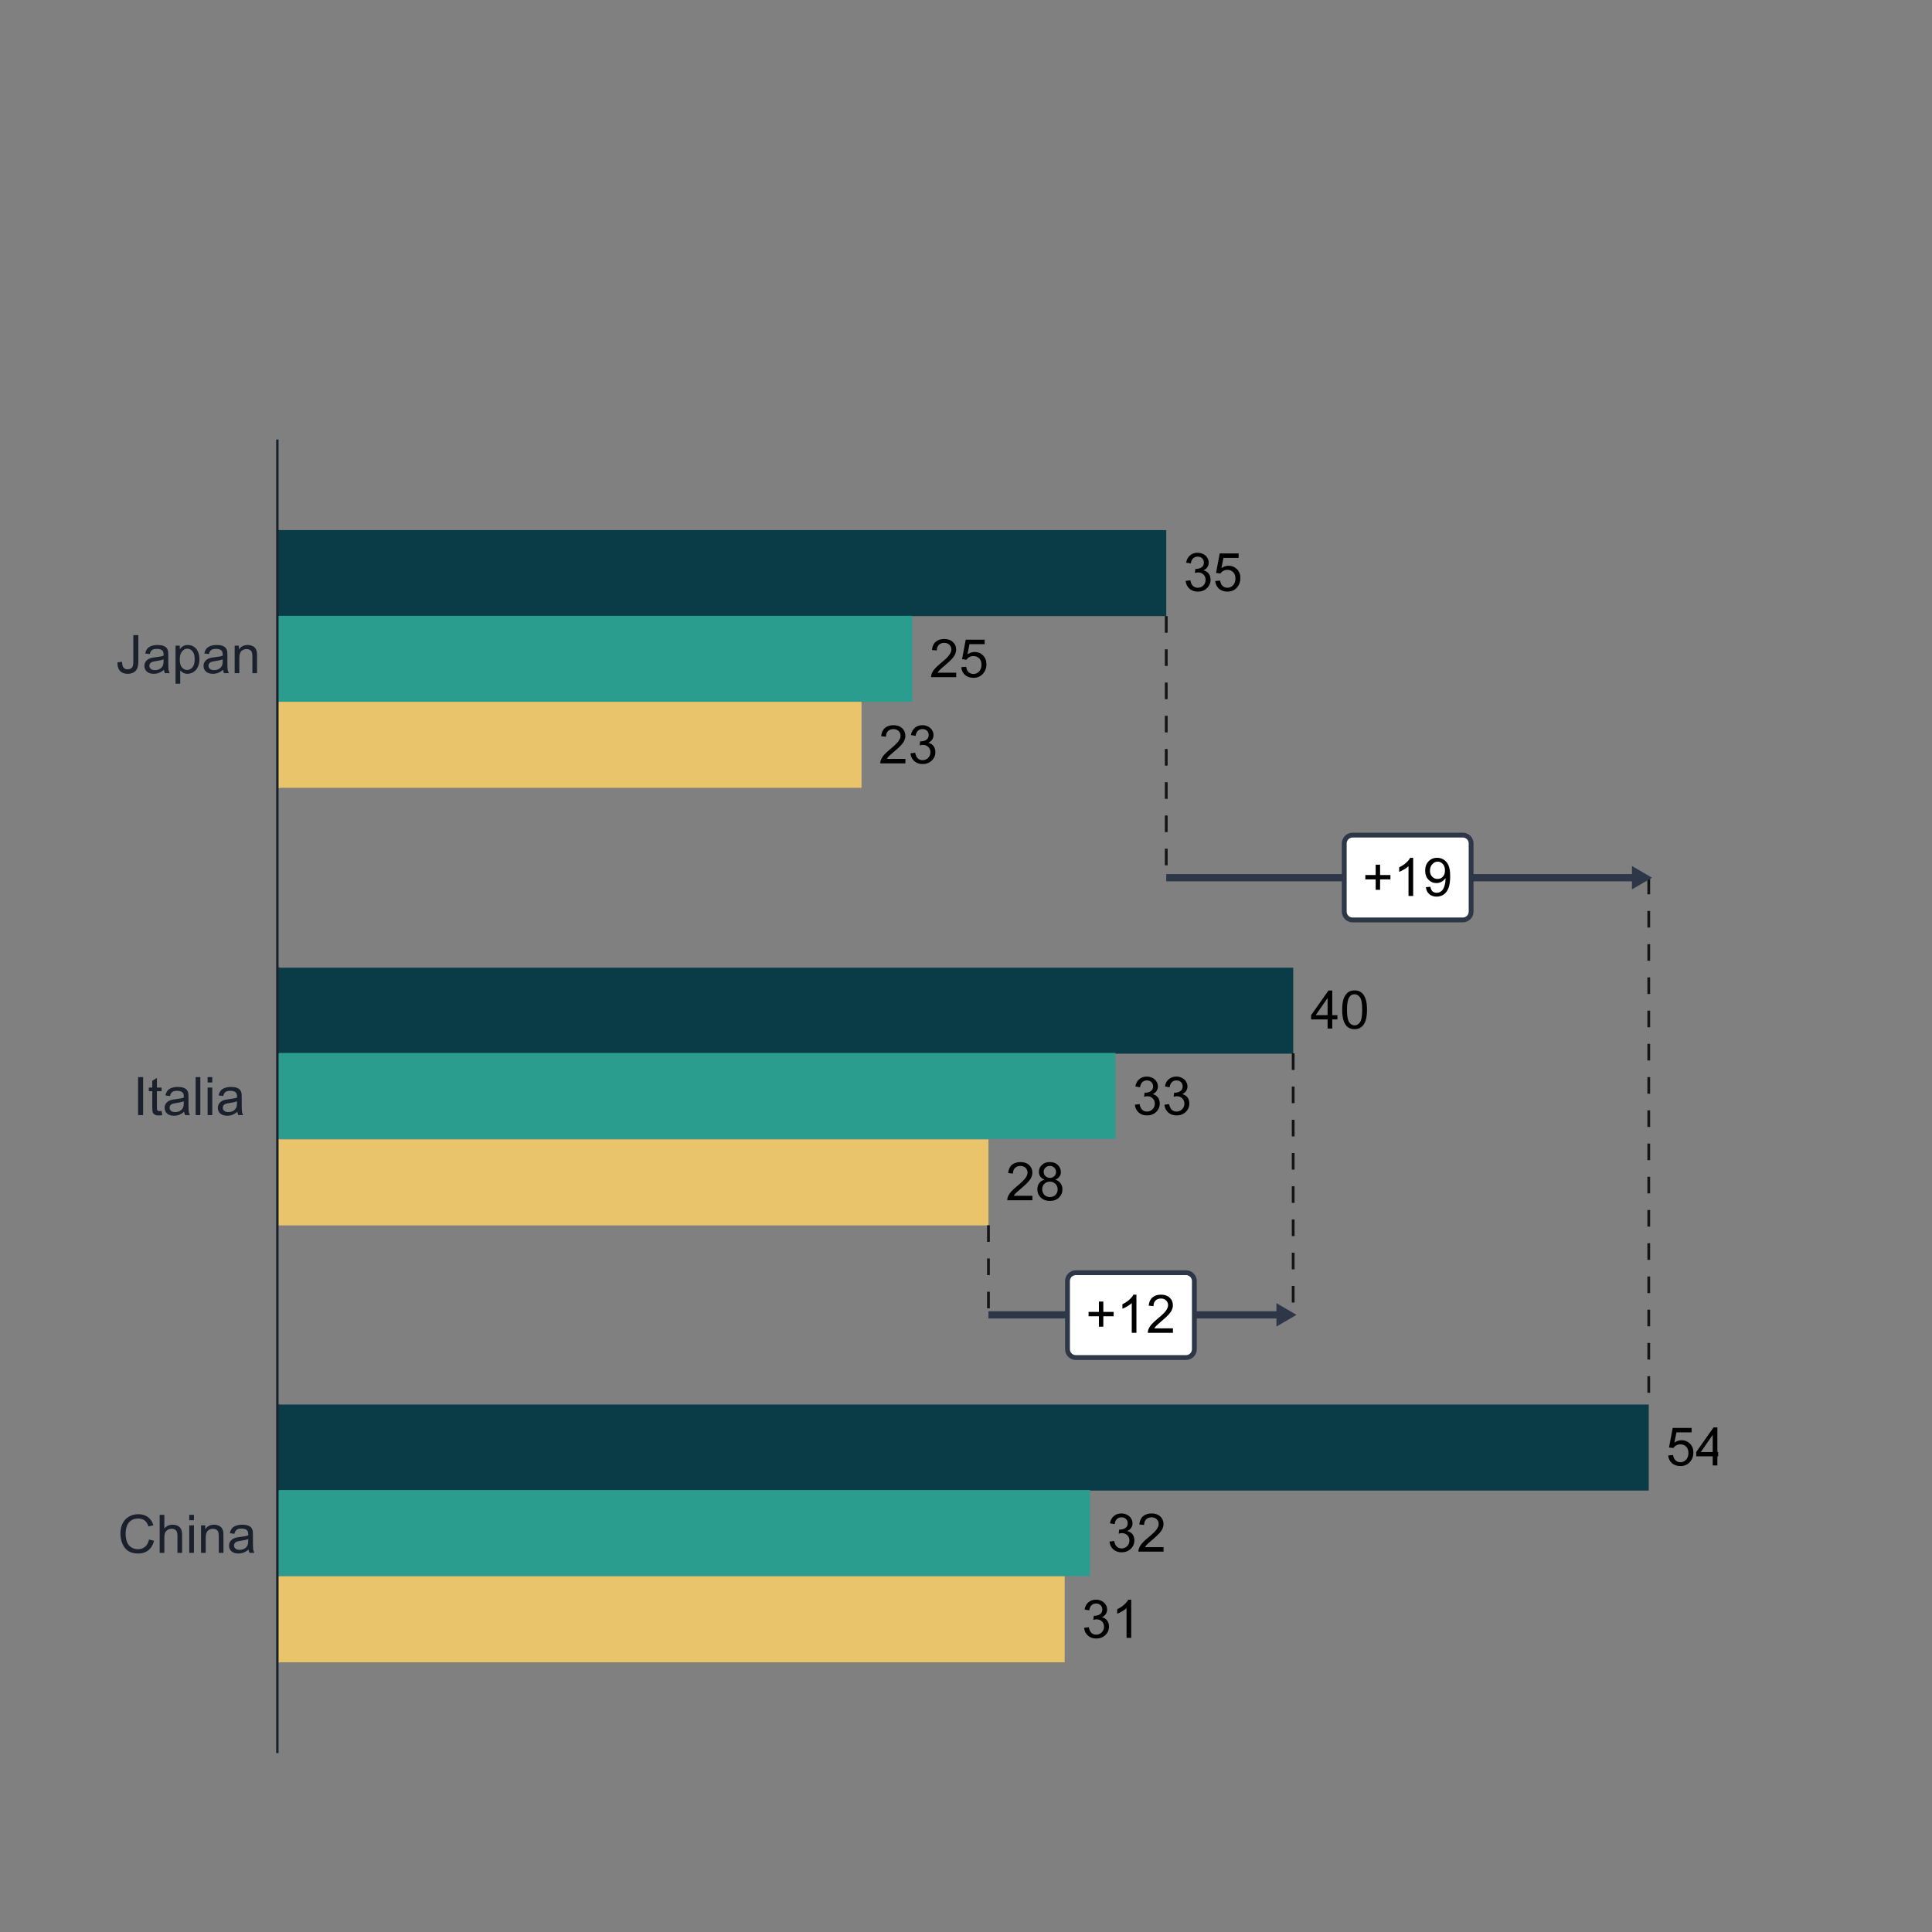 <svg width="800" height="800" viewBox="0 0 800 800" fill="none" xmlns="http://www.w3.org/2000/svg">
<rect x="0" y="0" width="800" height="800" fill="#808080" stroke="none"/>
<g clip-path="url(#clip0_1490_11260)">
<path d="M114.846 219.5H115.866V255.11H114.846V219.5Z" fill="#0A3C47"/>
<path d="M114.846 400.55H115.866V436.16H114.846V400.55Z" fill="#0A3C47"/>
<path d="M114.846 581.57H115.866V617.18H114.846V581.57Z" fill="#0A3C47"/>
<path d="M114.846 255.11H115.866V290.72H114.846V255.11Z" fill="#2A9D8F"/>
<path d="M114.846 436.16H115.866V471.77H114.846V436.16Z" fill="#2A9D8F"/>
<path d="M114.846 617.18H115.866V652.79H114.846V617.18Z" fill="#2A9D8F"/>
<path d="M114.846 290.72H115.866V326.33H114.846V290.72Z" fill="#E9C46A"/>
<path d="M114.846 471.74H115.866V507.35H114.846V471.74Z" fill="#E9C46A"/>
<path d="M114.846 652.79H115.866V688.4H114.846V652.79Z" fill="#E9C46A"/>
<path d="M114.846 182.39V725.51" stroke="#1A202C" stroke-miterlimit="4.002" stroke-linecap="square"/>
<path d="M115.536 219.5H482.916V255.11H115.536V219.5Z" fill="#0A3C47"/>
<path d="M115.536 400.7H535.506V436.31H115.536V400.7Z" fill="#0A3C47"/>
<path d="M115.536 581.6H682.716V617.21H115.536V581.6Z" fill="#0A3C47"/>
<path d="M115.536 255H377.766V290.61H115.536V255Z" fill="#2A9D8F"/>
<path d="M115.536 436H461.886V471.61H115.536V436Z" fill="#2A9D8F"/>
<path d="M115.536 617H451.356V652.61H115.536V617Z" fill="#2A9D8F"/>
<path d="M115.536 290.6H356.736V326.21H115.536V290.6Z" fill="#E9C46A"/>
<path d="M115.536 471.8H409.296V507.41H115.536V471.8Z" fill="#E9C46A"/>
<path d="M115.536 652.7H440.856V688.31H115.536V652.7Z" fill="#E9C46A"/>
<path d="M482.916 255.11V363.44" stroke="#141414" stroke-width="1.146" stroke-miterlimit="4.002" stroke-dasharray="6.88 6.88"/>
<path d="M682.716 363.44V581.6" stroke="#141414" stroke-width="1.146" stroke-miterlimit="4.002" stroke-dasharray="6.88 6.88"/>
<path d="M482.916 363.44H678.546" stroke="#2D3748" stroke-width="3" stroke-miterlimit="4.002"/>
<path fill-rule="evenodd" clip-rule="evenodd" d="M684.066 363.44L675.756 358.58V368.27L684.066 363.44Z" fill="#2D3748"/>
<path d="M409.296 507.35V544.46" stroke="#141414" stroke-width="1.146" stroke-miterlimit="4.002" stroke-dasharray="6.88 6.88"/>
<path d="M535.476 436.16V544.49" stroke="#141414" stroke-width="1.146" stroke-miterlimit="4.002" stroke-dasharray="6.88 6.88"/>
<path d="M409.296 544.46H531.306" stroke="#2D3748" stroke-width="3" stroke-miterlimit="4.002"/>
<path fill-rule="evenodd" clip-rule="evenodd" d="M536.856 544.46L528.546 539.6V549.29L536.856 544.46Z" fill="#2D3748"/>
<path d="M605.706 345.8C607.596 345.8 609.156 347.33 609.156 349.25V377.48C609.156 379.37 607.626 380.93 605.706 380.93H560.076C558.186 380.93 556.626 379.4 556.626 377.48V349.25C556.626 347.36 558.156 345.8 560.076 345.8H605.706Z" fill="white" stroke="#2D3748" stroke-width="2" stroke-miterlimit="4.002"/>
<path d="M491.106 527C492.996 527 494.556 528.53 494.556 530.45V558.681C494.556 560.571 493.026 562.131 491.106 562.131H445.476C443.586 562.131 442.026 560.601 442.026 558.681V530.45C442.026 528.56 443.556 527 445.476 527H491.106Z" fill="white" stroke="#2D3748" stroke-width="2" stroke-miterlimit="4.002"/>
<path d="M48.633 274.276L50.513 274.018C50.563 275.221 50.788 276.044 51.189 276.488C51.59 276.932 52.145 277.154 52.854 277.154C53.376 277.154 53.827 277.035 54.207 276.799C54.586 276.556 54.847 276.23 54.99 275.822C55.134 275.407 55.205 274.748 55.205 273.846V263H57.288V273.728C57.288 275.045 57.127 276.065 56.805 276.788C56.49 277.512 55.986 278.063 55.291 278.442C54.604 278.822 53.795 279.011 52.864 279.011C51.483 279.011 50.423 278.614 49.686 277.819C48.956 277.025 48.605 275.844 48.633 274.276Z" fill="#1A202C"/>
<path d="M67.887 277.336C67.171 277.945 66.481 278.374 65.815 278.625C65.156 278.875 64.447 279.001 63.689 279.001C62.436 279.001 61.473 278.696 60.8 278.088C60.127 277.472 59.791 276.688 59.791 275.736C59.791 275.178 59.916 274.669 60.166 274.211C60.424 273.746 60.757 273.374 61.165 273.095C61.58 272.815 62.046 272.604 62.561 272.461C62.941 272.361 63.513 272.264 64.279 272.171C65.84 271.985 66.989 271.763 67.726 271.505C67.733 271.24 67.737 271.072 67.737 271.001C67.737 270.213 67.554 269.658 67.189 269.336C66.695 268.899 65.962 268.681 64.988 268.681C64.079 268.681 63.406 268.842 62.969 269.164C62.54 269.479 62.221 270.041 62.013 270.85L60.123 270.592C60.295 269.784 60.578 269.132 60.972 268.638C61.365 268.137 61.935 267.754 62.679 267.489C63.424 267.217 64.286 267.081 65.267 267.081C66.241 267.081 67.032 267.196 67.64 267.425C68.249 267.654 68.696 267.944 68.983 268.294C69.269 268.638 69.469 269.075 69.584 269.605C69.648 269.934 69.68 270.528 69.68 271.387V273.964C69.68 275.761 69.72 276.899 69.799 277.379C69.885 277.852 70.049 278.306 70.293 278.743H68.274C68.073 278.342 67.945 277.873 67.887 277.336ZM67.726 273.019C67.025 273.306 65.972 273.549 64.569 273.75C63.775 273.864 63.212 273.993 62.883 274.136C62.554 274.279 62.3 274.49 62.121 274.77C61.942 275.042 61.852 275.346 61.852 275.682C61.852 276.198 62.046 276.627 62.432 276.971C62.826 277.315 63.399 277.486 64.15 277.486C64.895 277.486 65.557 277.325 66.137 277.003C66.717 276.674 67.143 276.227 67.415 275.661C67.622 275.224 67.726 274.58 67.726 273.728V273.019Z" fill="#1A202C"/>
<path d="M72.687 283.113V267.339H74.448V268.821C74.864 268.241 75.332 267.808 75.855 267.521C76.378 267.228 77.011 267.081 77.756 267.081C78.729 267.081 79.588 267.332 80.333 267.833C81.078 268.334 81.639 269.043 82.019 269.959C82.398 270.868 82.588 271.867 82.588 272.955C82.588 274.122 82.377 275.174 81.954 276.112C81.539 277.043 80.931 277.759 80.129 278.26C79.334 278.754 78.497 279.001 77.616 279.001C76.972 279.001 76.392 278.865 75.877 278.593C75.368 278.32 74.95 277.977 74.62 277.562V283.113H72.687ZM74.438 273.105C74.438 274.573 74.735 275.657 75.329 276.359C75.923 277.061 76.643 277.411 77.487 277.411C78.346 277.411 79.08 277.05 79.689 276.327C80.304 275.597 80.612 274.469 80.612 272.944C80.612 271.491 80.311 270.403 79.71 269.68C79.116 268.957 78.404 268.595 77.573 268.595C76.75 268.595 76.02 268.982 75.383 269.755C74.753 270.521 74.438 271.638 74.438 273.105Z" fill="#1A202C"/>
<path d="M92.371 277.336C91.655 277.945 90.964 278.374 90.298 278.625C89.639 278.875 88.931 279.001 88.172 279.001C86.919 279.001 85.956 278.696 85.283 278.088C84.61 277.472 84.274 276.688 84.274 275.736C84.274 275.178 84.399 274.669 84.65 274.211C84.907 273.746 85.24 273.374 85.648 273.095C86.064 272.815 86.529 272.604 87.044 272.461C87.424 272.361 87.996 272.264 88.763 272.171C90.323 271.985 91.472 271.763 92.21 271.505C92.217 271.24 92.22 271.072 92.22 271.001C92.22 270.213 92.038 269.658 91.673 269.336C91.179 268.899 90.445 268.681 89.471 268.681C88.562 268.681 87.889 268.842 87.453 269.164C87.023 269.479 86.704 270.041 86.497 270.85L84.607 270.592C84.779 269.784 85.061 269.132 85.455 268.638C85.849 268.137 86.418 267.754 87.162 267.489C87.907 267.217 88.77 267.081 89.751 267.081C90.724 267.081 91.515 267.196 92.124 267.425C92.732 267.654 93.18 267.944 93.466 268.294C93.752 268.638 93.953 269.075 94.067 269.605C94.132 269.934 94.164 270.528 94.164 271.387V273.964C94.164 275.761 94.203 276.899 94.282 277.379C94.368 277.852 94.533 278.306 94.776 278.743H92.757C92.557 278.342 92.428 277.873 92.371 277.336ZM92.21 273.019C91.508 273.306 90.456 273.549 89.052 273.75C88.258 273.864 87.696 273.993 87.367 274.136C87.037 274.279 86.783 274.49 86.604 274.77C86.425 275.042 86.336 275.346 86.336 275.682C86.336 276.198 86.529 276.627 86.915 276.971C87.309 277.315 87.882 277.486 88.634 277.486C89.378 277.486 90.04 277.325 90.62 277.003C91.2 276.674 91.626 276.227 91.898 275.661C92.106 275.224 92.21 274.58 92.21 273.728V273.019Z" fill="#1A202C"/>
<path d="M97.171 278.743V267.339H98.91V268.96C99.748 267.707 100.958 267.081 102.54 267.081C103.227 267.081 103.857 267.206 104.43 267.457C105.01 267.7 105.443 268.022 105.729 268.423C106.015 268.824 106.216 269.3 106.33 269.852C106.402 270.209 106.438 270.836 106.438 271.731V278.743H104.505V271.806C104.505 271.018 104.43 270.431 104.279 270.045C104.129 269.651 103.861 269.34 103.474 269.111C103.095 268.874 102.647 268.756 102.132 268.756C101.308 268.756 100.596 269.018 99.995 269.54C99.401 270.063 99.103 271.054 99.103 272.515V278.743H97.171Z" fill="#1A202C"/>
<path d="M57.175 461.743V446H59.258V461.743H57.175Z" fill="#1A202C"/>
<path d="M66.914 460.014L67.193 461.721C66.649 461.836 66.162 461.893 65.733 461.893C65.031 461.893 64.487 461.782 64.101 461.56C63.714 461.338 63.442 461.048 63.285 460.691C63.127 460.325 63.048 459.563 63.048 458.403V451.842H61.631V450.339H63.048V447.515L64.971 446.355V450.339H66.914V451.842H64.971V458.511C64.971 459.062 65.003 459.416 65.067 459.574C65.139 459.731 65.25 459.856 65.4 459.95C65.558 460.043 65.779 460.089 66.066 460.089C66.281 460.089 66.563 460.064 66.914 460.014Z" fill="#1A202C"/>
<path d="M76.257 460.336C75.541 460.945 74.85 461.374 74.184 461.625C73.525 461.875 72.817 462.001 72.058 462.001C70.805 462.001 69.842 461.696 69.169 461.088C68.496 460.472 68.16 459.688 68.16 458.736C68.16 458.178 68.285 457.669 68.536 457.211C68.793 456.746 69.126 456.374 69.534 456.095C69.95 455.815 70.415 455.604 70.93 455.461C71.31 455.361 71.882 455.264 72.648 455.171C74.209 454.985 75.358 454.763 76.096 454.505C76.103 454.24 76.106 454.072 76.106 454.001C76.106 453.213 75.924 452.658 75.559 452.336C75.065 451.899 74.331 451.681 73.357 451.681C72.448 451.681 71.775 451.842 71.338 452.164C70.909 452.479 70.59 453.041 70.383 453.85L68.493 453.592C68.665 452.784 68.947 452.132 69.341 451.638C69.735 451.137 70.304 450.754 71.049 450.489C71.793 450.217 72.656 450.081 73.636 450.081C74.61 450.081 75.401 450.196 76.01 450.425C76.618 450.654 77.066 450.944 77.352 451.294C77.638 451.638 77.839 452.075 77.953 452.605C78.018 452.934 78.05 453.528 78.05 454.387V456.964C78.05 458.761 78.089 459.899 78.168 460.379C78.254 460.852 78.418 461.306 78.662 461.743H76.643C76.443 461.342 76.314 460.873 76.257 460.336ZM76.096 456.019C75.394 456.306 74.342 456.549 72.938 456.75C72.144 456.864 71.582 456.993 71.252 457.136C70.923 457.279 70.669 457.49 70.49 457.77C70.311 458.042 70.222 458.346 70.222 458.682C70.222 459.198 70.415 459.627 70.802 459.971C71.195 460.315 71.768 460.486 72.52 460.486C73.264 460.486 73.926 460.325 74.506 460.003C75.086 459.674 75.512 459.227 75.784 458.661C75.992 458.224 76.096 457.58 76.096 456.728V456.019Z" fill="#1A202C"/>
<path d="M81.014 461.743V446H82.947V461.743H81.014Z" fill="#1A202C"/>
<path d="M85.964 448.223V446H87.897V448.223H85.964ZM85.964 461.743V450.339H87.897V461.743H85.964Z" fill="#1A202C"/>
<path d="M98.292 460.336C97.576 460.945 96.885 461.374 96.219 461.625C95.561 461.875 94.852 462.001 94.093 462.001C92.84 462.001 91.877 461.696 91.204 461.088C90.531 460.472 90.195 459.688 90.195 458.736C90.195 458.178 90.32 457.669 90.571 457.211C90.828 456.746 91.161 456.374 91.569 456.095C91.985 455.815 92.45 455.604 92.965 455.461C93.345 455.361 93.918 455.264 94.683 455.171C96.244 454.985 97.393 454.763 98.13 454.505C98.138 454.24 98.141 454.072 98.141 454.001C98.141 453.213 97.959 452.658 97.594 452.336C97.1 451.899 96.366 451.681 95.392 451.681C94.483 451.681 93.81 451.842 93.373 452.164C92.944 452.479 92.625 453.041 92.418 453.85L90.528 453.592C90.7 452.784 90.982 452.132 91.376 451.638C91.77 451.137 92.339 450.754 93.084 450.489C93.828 450.217 94.691 450.081 95.671 450.081C96.645 450.081 97.436 450.196 98.045 450.425C98.653 450.654 99.1 450.944 99.387 451.294C99.673 451.638 99.874 452.075 99.988 452.605C100.053 452.934 100.085 453.528 100.085 454.387V456.964C100.085 458.761 100.124 459.899 100.203 460.379C100.289 460.852 100.454 461.306 100.697 461.743H98.678C98.478 461.342 98.349 460.873 98.292 460.336ZM98.13 456.019C97.429 456.306 96.377 456.549 94.973 456.75C94.179 456.864 93.617 456.993 93.287 457.136C92.958 457.279 92.704 457.49 92.525 457.77C92.346 458.042 92.257 458.346 92.257 458.682C92.257 459.198 92.45 459.627 92.837 459.971C93.23 460.315 93.803 460.486 94.555 460.486C95.299 460.486 95.961 460.325 96.541 460.003C97.121 459.674 97.547 459.227 97.819 458.661C98.027 458.224 98.13 457.58 98.13 456.728V456.019Z" fill="#1A202C"/>
<path d="M61.703 637.492L63.786 638.018C63.35 639.729 62.562 641.035 61.424 641.937C60.293 642.832 58.908 643.28 57.268 643.28C55.572 643.28 54.19 642.936 53.123 642.249C52.064 641.554 51.255 640.552 50.697 639.242C50.145 637.932 49.87 636.525 49.87 635.022C49.87 633.383 50.181 631.954 50.804 630.737C51.434 629.513 52.325 628.586 53.478 627.956C54.637 627.319 55.912 627 57.3 627C58.876 627 60.2 627.401 61.274 628.203C62.348 629.005 63.096 630.132 63.518 631.586L61.467 632.069C61.102 630.924 60.572 630.09 59.878 629.567C59.183 629.044 58.31 628.783 57.258 628.783C56.048 628.783 55.035 629.073 54.219 629.653C53.41 630.233 52.841 631.013 52.511 631.994C52.182 632.967 52.017 633.973 52.017 635.011C52.017 636.35 52.211 637.52 52.597 638.523C52.991 639.518 53.599 640.262 54.423 640.756C55.246 641.25 56.137 641.497 57.096 641.497C58.263 641.497 59.251 641.161 60.06 640.488C60.869 639.815 61.417 638.816 61.703 637.492Z" fill="#1A202C"/>
<path d="M66.117 643.011V627.269H68.05V632.917C68.952 631.872 70.09 631.349 71.464 631.349C72.309 631.349 73.043 631.518 73.666 631.854C74.289 632.183 74.732 632.642 74.997 633.229C75.269 633.816 75.405 634.668 75.405 635.784V643.011H73.472V635.784C73.472 634.818 73.261 634.116 72.839 633.68C72.424 633.236 71.833 633.014 71.067 633.014C70.494 633.014 69.954 633.164 69.446 633.465C68.945 633.758 68.587 634.159 68.372 634.668C68.157 635.176 68.05 635.877 68.05 636.772V643.011H66.117Z" fill="#1A202C"/>
<path d="M78.369 629.492V627.269H80.302V629.492H78.369ZM78.369 643.011V631.607H80.302V643.011H78.369Z" fill="#1A202C"/>
<path d="M83.255 643.011V631.607H84.995V633.229C85.832 631.976 87.042 631.349 88.624 631.349C89.311 631.349 89.941 631.475 90.514 631.725C91.094 631.969 91.527 632.291 91.814 632.692C92.1 633.093 92.3 633.569 92.415 634.12C92.486 634.478 92.522 635.104 92.522 635.999V643.011H90.589V636.074C90.589 635.287 90.514 634.7 90.364 634.313C90.213 633.919 89.945 633.608 89.558 633.379C89.179 633.143 88.732 633.025 88.216 633.025C87.393 633.025 86.681 633.286 86.079 633.809C85.485 634.331 85.188 635.323 85.188 636.783V643.011H83.255Z" fill="#1A202C"/>
<path d="M102.938 641.604C102.222 642.213 101.532 642.643 100.866 642.893C100.207 643.144 99.499 643.269 98.74 643.269C97.487 643.269 96.524 642.965 95.851 642.356C95.178 641.741 94.842 640.957 94.842 640.004C94.842 639.446 94.967 638.938 95.218 638.48C95.475 638.014 95.808 637.642 96.216 637.363C96.631 637.084 97.097 636.873 97.612 636.729C97.992 636.629 98.564 636.532 99.33 636.439C100.891 636.253 102.04 636.031 102.777 635.774C102.784 635.509 102.788 635.341 102.788 635.269C102.788 634.481 102.605 633.927 102.24 633.605C101.746 633.168 101.013 632.949 100.039 632.949C99.13 632.949 98.457 633.111 98.02 633.433C97.591 633.748 97.272 634.31 97.064 635.119L95.175 634.861C95.346 634.052 95.629 633.4 96.023 632.907C96.417 632.405 96.986 632.022 97.73 631.758C98.475 631.485 99.338 631.349 100.318 631.349C101.292 631.349 102.083 631.464 102.691 631.693C103.3 631.922 103.747 632.212 104.034 632.563C104.32 632.907 104.52 633.343 104.635 633.873C104.699 634.202 104.732 634.796 104.732 635.656V638.233C104.732 640.03 104.771 641.168 104.85 641.647C104.936 642.12 105.1 642.575 105.344 643.011H103.325C103.125 642.61 102.996 642.141 102.938 641.604ZM102.777 637.288C102.076 637.574 101.023 637.817 99.62 638.018C98.826 638.132 98.264 638.261 97.934 638.405C97.605 638.548 97.351 638.759 97.172 639.038C96.993 639.31 96.903 639.614 96.903 639.951C96.903 640.466 97.097 640.896 97.483 641.239C97.877 641.583 98.45 641.755 99.201 641.755C99.946 641.755 100.608 641.594 101.188 641.272C101.768 640.942 102.194 640.495 102.466 639.929C102.674 639.493 102.777 638.848 102.777 637.996V637.288Z" fill="#1A202C"/>
<path d="M490.959 240.545L492.892 240.287C493.114 241.382 493.49 242.173 494.02 242.66C494.557 243.14 495.208 243.38 495.974 243.38C496.883 243.38 497.649 243.065 498.272 242.435C498.902 241.805 499.217 241.024 499.217 240.094C499.217 239.206 498.927 238.476 498.347 237.903C497.768 237.323 497.03 237.033 496.135 237.033C495.77 237.033 495.316 237.105 494.772 237.248L494.986 235.551C495.115 235.566 495.219 235.573 495.298 235.573C496.121 235.573 496.862 235.358 497.521 234.928C498.179 234.499 498.509 233.837 498.509 232.942C498.509 232.233 498.269 231.646 497.789 231.181C497.309 230.715 496.69 230.483 495.931 230.483C495.18 230.483 494.553 230.719 494.052 231.192C493.551 231.664 493.229 232.373 493.086 233.318L491.153 232.974C491.389 231.678 491.926 230.676 492.764 229.967C493.601 229.251 494.643 228.894 495.888 228.894C496.747 228.894 497.538 229.08 498.262 229.452C498.985 229.817 499.536 230.318 499.915 230.955C500.302 231.592 500.495 232.269 500.495 232.985C500.495 233.665 500.313 234.284 499.947 234.843C499.582 235.401 499.042 235.845 498.326 236.174C499.257 236.389 499.98 236.836 500.495 237.516C501.011 238.189 501.268 239.034 501.268 240.051C501.268 241.425 500.767 242.592 499.765 243.551C498.763 244.503 497.496 244.98 495.964 244.98C494.582 244.98 493.433 244.568 492.517 243.745C491.607 242.921 491.088 241.855 490.959 240.545Z" fill="black"/>
<path d="M503.19 240.577L505.22 240.405C505.37 241.393 505.718 242.137 506.262 242.639C506.813 243.133 507.475 243.38 508.248 243.38C509.179 243.38 509.966 243.029 510.611 242.327C511.255 241.626 511.577 240.695 511.577 239.535C511.577 238.433 511.266 237.563 510.643 236.926C510.027 236.289 509.218 235.97 508.216 235.97C507.593 235.97 507.031 236.113 506.53 236.4C506.029 236.679 505.635 237.044 505.349 237.495L503.534 237.259L505.059 229.173H512.887V231.02H506.605L505.757 235.251C506.702 234.592 507.693 234.263 508.731 234.263C510.106 234.263 511.266 234.739 512.211 235.691C513.156 236.643 513.628 237.867 513.628 239.363C513.628 240.788 513.213 242.019 512.382 243.057C511.373 244.332 509.995 244.969 508.248 244.969C506.816 244.969 505.646 244.568 504.737 243.766C503.835 242.964 503.319 241.901 503.19 240.577Z" fill="black"/>
<path d="M395.946 278.543V280.401H385.541C385.526 279.935 385.602 279.488 385.766 279.058C386.031 278.35 386.454 277.652 387.033 276.964C387.62 276.277 388.465 275.482 389.568 274.58C391.279 273.177 392.435 272.068 393.036 271.252C393.637 270.428 393.938 269.652 393.938 268.921C393.938 268.155 393.663 267.511 393.111 266.988C392.567 266.459 391.855 266.194 390.974 266.194C390.044 266.194 389.299 266.473 388.741 267.031C388.182 267.59 387.9 268.363 387.892 269.351L385.906 269.147C386.042 267.665 386.554 266.537 387.441 265.764C388.329 264.984 389.521 264.594 391.017 264.594C392.528 264.594 393.723 265.013 394.604 265.85C395.484 266.688 395.925 267.726 395.925 268.964C395.925 269.594 395.796 270.213 395.538 270.822C395.28 271.43 394.851 272.071 394.25 272.744C393.655 273.417 392.664 274.341 391.275 275.515C390.115 276.488 389.371 277.15 389.041 277.501C388.712 277.845 388.44 278.192 388.225 278.543H395.946Z" fill="black"/>
<path d="M398.029 276.277L400.059 276.105C400.209 277.093 400.556 277.838 401.101 278.339C401.652 278.833 402.314 279.08 403.087 279.08C404.018 279.08 404.805 278.729 405.45 278.027C406.094 277.326 406.416 276.395 406.416 275.235C406.416 274.133 406.105 273.263 405.482 272.626C404.866 271.989 404.057 271.67 403.055 271.67C402.432 271.67 401.87 271.813 401.369 272.1C400.868 272.379 400.474 272.744 400.188 273.195L398.373 272.959L399.898 264.873H407.726V266.72H401.444L400.596 270.951C401.541 270.292 402.532 269.963 403.57 269.963C404.945 269.963 406.105 270.439 407.05 271.391C407.995 272.343 408.467 273.567 408.467 275.064C408.467 276.488 408.052 277.72 407.221 278.758C406.212 280.032 404.834 280.669 403.087 280.669C401.655 280.669 400.485 280.268 399.576 279.466C398.674 278.665 398.158 277.601 398.029 276.277Z" fill="black"/>
<path d="M374.913 314.243V316.1H364.508C364.493 315.635 364.568 315.188 364.733 314.758C364.998 314.049 365.42 313.351 366 312.664C366.587 311.977 367.432 311.182 368.534 310.28C370.245 308.877 371.402 307.767 372.003 306.951C372.604 306.128 372.905 305.351 372.905 304.621C372.905 303.855 372.629 303.211 372.078 302.688C371.534 302.158 370.822 301.893 369.941 301.893C369.011 301.893 368.266 302.173 367.708 302.731C367.149 303.289 366.866 304.063 366.859 305.051L364.873 304.847C365.009 303.365 365.521 302.237 366.408 301.464C367.296 300.684 368.488 300.293 369.984 300.293C371.495 300.293 372.69 300.712 373.571 301.55C374.451 302.387 374.892 303.425 374.892 304.664C374.892 305.294 374.763 305.913 374.505 306.522C374.247 307.13 373.818 307.771 373.216 308.444C372.622 309.117 371.631 310.04 370.242 311.214C369.082 312.188 368.338 312.85 368.008 313.201C367.679 313.545 367.407 313.892 367.192 314.243H374.913Z" fill="black"/>
<path d="M377.007 311.945L378.94 311.687C379.162 312.782 379.538 313.573 380.067 314.06C380.604 314.54 381.256 314.779 382.022 314.779C382.931 314.779 383.697 314.464 384.32 313.834C384.95 313.205 385.265 312.424 385.265 311.494C385.265 310.606 384.975 309.876 384.395 309.303C383.815 308.723 383.078 308.433 382.183 308.433C381.818 308.433 381.363 308.505 380.819 308.648L381.034 306.951C381.163 306.966 381.267 306.973 381.345 306.973C382.169 306.973 382.91 306.758 383.568 306.328C384.227 305.899 384.556 305.237 384.556 304.342C384.556 303.633 384.316 303.046 383.837 302.581C383.357 302.115 382.738 301.883 381.979 301.883C381.227 301.883 380.601 302.119 380.1 302.591C379.599 303.064 379.276 303.773 379.133 304.718L377.2 304.374C377.437 303.078 377.973 302.076 378.811 301.367C379.649 300.651 380.69 300.293 381.936 300.293C382.795 300.293 383.586 300.48 384.309 300.852C385.032 301.217 385.583 301.718 385.963 302.355C386.349 302.992 386.543 303.669 386.543 304.385C386.543 305.065 386.36 305.684 385.995 306.242C385.63 306.801 385.089 307.245 384.373 307.574C385.304 307.789 386.027 308.236 386.543 308.916C387.058 309.589 387.316 310.434 387.316 311.451C387.316 312.825 386.815 313.992 385.812 314.951C384.81 315.903 383.543 316.379 382.011 316.379C380.629 316.379 379.48 315.968 378.564 315.145C377.655 314.321 377.136 313.255 377.007 311.945Z" fill="black"/>
<path d="M549.728 425.901V422.131H542.898V420.36L550.082 410.158H551.661V420.36H553.787V422.131H551.661V425.901H549.728ZM549.728 420.36V413.262L544.799 420.36H549.728Z" fill="black"/>
<path d="M555.774 418.137C555.774 416.275 555.963 414.779 556.343 413.648C556.729 412.51 557.299 411.633 558.05 411.017C558.809 410.402 559.761 410.094 560.907 410.094C561.751 410.094 562.492 410.266 563.129 410.609C563.767 410.946 564.293 411.436 564.708 412.08C565.123 412.717 565.449 413.498 565.685 414.421C565.921 415.338 566.039 416.576 566.039 418.137C566.039 419.984 565.85 421.476 565.47 422.615C565.091 423.746 564.522 424.623 563.763 425.245C563.011 425.861 562.059 426.169 560.907 426.169C559.389 426.169 558.197 425.625 557.331 424.537C556.293 423.227 555.774 421.093 555.774 418.137ZM557.76 418.137C557.76 420.721 558.061 422.443 558.662 423.302C559.271 424.154 560.019 424.58 560.907 424.58C561.794 424.58 562.539 424.15 563.14 423.291C563.749 422.432 564.053 420.714 564.053 418.137C564.053 415.545 563.749 413.824 563.14 412.972C562.539 412.12 561.787 411.694 560.885 411.694C559.997 411.694 559.289 412.07 558.759 412.821C558.093 413.781 557.76 415.552 557.76 418.137Z" fill="black"/>
<path d="M469.926 457.445L471.859 457.187C472.081 458.282 472.457 459.073 472.987 459.56C473.524 460.04 474.175 460.279 474.941 460.279C475.85 460.279 476.616 459.964 477.239 459.334C477.869 458.704 478.184 457.924 478.184 456.994C478.184 456.106 477.894 455.376 477.314 454.803C476.734 454.223 475.997 453.933 475.102 453.933C474.737 453.933 474.282 454.005 473.738 454.148L473.953 452.451C474.082 452.466 474.186 452.473 474.265 452.473C475.088 452.473 475.829 452.258 476.487 451.828C477.146 451.399 477.475 450.737 477.475 449.842C477.475 449.133 477.235 448.546 476.756 448.081C476.276 447.615 475.657 447.383 474.898 447.383C474.146 447.383 473.52 447.619 473.019 448.091C472.518 448.564 472.196 449.273 472.052 450.218L470.12 449.874C470.356 448.578 470.893 447.576 471.73 446.867C472.568 446.151 473.61 445.793 474.855 445.793C475.714 445.793 476.505 445.98 477.228 446.352C477.951 446.717 478.503 447.218 478.882 447.855C479.269 448.492 479.462 449.169 479.462 449.885C479.462 450.565 479.279 451.184 478.914 451.742C478.549 452.301 478.009 452.745 477.293 453.074C478.223 453.289 478.946 453.736 479.462 454.416C479.977 455.089 480.235 455.934 480.235 456.951C480.235 458.325 479.734 459.492 478.732 460.451C477.729 461.403 476.462 461.879 474.93 461.879C473.549 461.879 472.4 461.468 471.483 460.645C470.574 459.821 470.055 458.755 469.926 457.445Z" fill="black"/>
<path d="M482.168 457.445L484.101 457.187C484.323 458.282 484.699 459.073 485.228 459.56C485.765 460.04 486.417 460.279 487.183 460.279C488.092 460.279 488.858 459.964 489.481 459.334C490.111 458.704 490.426 457.924 490.426 456.994C490.426 456.106 490.136 455.376 489.556 454.803C488.976 454.223 488.239 453.933 487.344 453.933C486.979 453.933 486.524 454.005 485.98 454.148L486.195 452.451C486.324 452.466 486.427 452.473 486.506 452.473C487.33 452.473 488.07 452.258 488.729 451.828C489.388 451.399 489.717 450.737 489.717 449.842C489.717 449.133 489.477 448.546 488.998 448.081C488.518 447.615 487.899 447.383 487.14 447.383C486.388 447.383 485.762 447.619 485.261 448.091C484.759 448.564 484.437 449.273 484.294 450.218L482.361 449.874C482.597 448.578 483.134 447.576 483.972 446.867C484.81 446.151 485.851 445.793 487.097 445.793C487.956 445.793 488.747 445.98 489.47 446.352C490.193 446.717 490.744 447.218 491.124 447.855C491.51 448.492 491.704 449.169 491.704 449.885C491.704 450.565 491.521 451.184 491.156 451.742C490.791 452.301 490.25 452.745 489.534 453.074C490.465 453.289 491.188 453.736 491.704 454.416C492.219 455.089 492.477 455.934 492.477 456.951C492.477 458.325 491.976 459.492 490.973 460.451C489.971 461.403 488.704 461.879 487.172 461.879C485.79 461.879 484.641 461.468 483.725 460.645C482.816 459.821 482.297 458.755 482.168 457.445Z" fill="black"/>
<path d="M427.494 495.142V497H417.089C417.074 496.535 417.149 496.087 417.314 495.658C417.579 494.949 418.001 494.251 418.581 493.564C419.168 492.877 420.013 492.082 421.115 491.18C422.826 489.777 423.983 488.667 424.584 487.851C425.185 487.028 425.486 486.251 425.486 485.521C425.486 484.755 425.21 484.111 424.659 483.588C424.115 483.058 423.403 482.793 422.522 482.793C421.592 482.793 420.847 483.073 420.289 483.631C419.73 484.189 419.447 484.963 419.44 485.95L417.454 485.746C417.59 484.265 418.102 483.137 418.989 482.364C419.877 481.584 421.069 481.193 422.565 481.193C424.076 481.193 425.271 481.612 426.152 482.45C427.032 483.287 427.473 484.325 427.473 485.564C427.473 486.194 427.344 486.813 427.086 487.422C426.828 488.03 426.399 488.671 425.797 489.344C425.203 490.017 424.212 490.94 422.823 492.114C421.663 493.088 420.919 493.75 420.589 494.101C420.26 494.444 419.988 494.792 419.773 495.142H427.494Z" fill="black"/>
<path d="M432.552 488.463C431.75 488.17 431.156 487.751 430.769 487.207C430.383 486.663 430.189 486.011 430.189 485.252C430.189 484.107 430.601 483.144 431.424 482.364C432.247 481.584 433.343 481.193 434.71 481.193C436.085 481.193 437.191 481.594 438.028 482.396C438.866 483.191 439.285 484.161 439.285 485.306C439.285 486.036 439.091 486.673 438.705 487.218C438.325 487.754 437.745 488.17 436.965 488.463C437.932 488.778 438.665 489.286 439.167 489.988C439.675 490.69 439.929 491.527 439.929 492.501C439.929 493.847 439.453 494.978 438.501 495.894C437.549 496.81 436.296 497.269 434.742 497.269C433.189 497.269 431.936 496.81 430.984 495.894C430.032 494.971 429.556 493.822 429.556 492.447C429.556 491.423 429.813 490.568 430.329 489.881C430.852 489.186 431.592 488.714 432.552 488.463ZM432.165 485.188C432.165 485.933 432.405 486.541 432.885 487.014C433.364 487.486 433.987 487.722 434.753 487.722C435.498 487.722 436.106 487.49 436.579 487.024C437.058 486.552 437.298 485.975 437.298 485.295C437.298 484.587 437.051 483.992 436.557 483.513C436.07 483.026 435.462 482.783 434.732 482.783C433.994 482.783 433.382 483.019 432.895 483.491C432.409 483.964 432.165 484.529 432.165 485.188ZM431.542 492.458C431.542 493.009 431.671 493.542 431.929 494.058C432.194 494.573 432.584 494.974 433.099 495.261C433.615 495.54 434.17 495.679 434.764 495.679C435.687 495.679 436.45 495.382 437.051 494.788C437.652 494.194 437.953 493.439 437.953 492.522C437.953 491.592 437.642 490.822 437.019 490.214C436.403 489.605 435.63 489.301 434.699 489.301C433.79 489.301 433.035 489.601 432.434 490.203C431.839 490.804 431.542 491.556 431.542 492.458Z" fill="black"/>
<path d="M690.762 602.676L692.791 602.505C692.942 603.493 693.289 604.237 693.833 604.738C694.384 605.232 695.046 605.479 695.819 605.479C696.75 605.479 697.538 605.128 698.182 604.427C698.826 603.725 699.148 602.795 699.148 601.635C699.148 600.532 698.837 599.663 698.214 599.025C697.598 598.388 696.789 598.07 695.787 598.07C695.164 598.07 694.602 598.213 694.101 598.499C693.6 598.778 693.206 599.144 692.92 599.595L691.105 599.358L692.63 591.272H700.458V593.119H694.177L693.328 597.35C694.273 596.692 695.265 596.362 696.303 596.362C697.677 596.362 698.837 596.838 699.782 597.791C700.727 598.743 701.199 599.967 701.199 601.463C701.199 602.888 700.784 604.119 699.954 605.157C698.944 606.431 697.566 607.068 695.819 607.068C694.388 607.068 693.217 606.668 692.308 605.866C691.406 605.064 690.891 604.001 690.762 602.676Z" fill="black"/>
<path d="M709.199 606.8V603.031H702.37V601.259L709.554 591.058H711.132V601.259H713.258V603.031H711.132V606.8H709.199ZM709.199 601.259V594.161L704.271 601.259H709.199Z" fill="black"/>
<path d="M459.413 638.344L461.345 638.087C461.567 639.182 461.943 639.973 462.473 640.46C463.01 640.94 463.661 641.179 464.427 641.179C465.337 641.179 466.103 640.864 466.725 640.234C467.355 639.604 467.67 638.824 467.67 637.893C467.67 637.006 467.38 636.276 466.801 635.703C466.221 635.123 465.483 634.833 464.588 634.833C464.223 634.833 463.769 634.905 463.225 635.048L463.439 633.351C463.568 633.365 463.672 633.373 463.751 633.373C464.574 633.373 465.315 633.158 465.974 632.728C466.632 632.299 466.962 631.637 466.962 630.742C466.962 630.033 466.722 629.446 466.242 628.981C465.763 628.515 465.143 628.283 464.384 628.283C463.633 628.283 463.006 628.519 462.505 628.991C462.004 629.464 461.682 630.173 461.539 631.118L459.606 630.774C459.842 629.478 460.379 628.476 461.217 627.767C462.054 627.051 463.096 626.693 464.341 626.693C465.201 626.693 465.992 626.879 466.715 627.252C467.438 627.617 467.989 628.118 468.368 628.755C468.755 629.392 468.948 630.069 468.948 630.785C468.948 631.465 468.766 632.084 468.401 632.642C468.035 633.201 467.495 633.645 466.779 633.974C467.71 634.189 468.433 634.636 468.948 635.316C469.464 635.989 469.721 636.834 469.721 637.85C469.721 639.225 469.22 640.392 468.218 641.351C467.216 642.303 465.949 642.779 464.417 642.779C463.035 642.779 461.886 642.368 460.97 641.544C460.06 640.721 459.541 639.655 459.413 638.344Z" fill="black"/>
<path d="M481.802 640.642V642.5H471.397C471.382 642.035 471.457 641.587 471.622 641.158C471.887 640.449 472.309 639.751 472.889 639.064C473.476 638.377 474.321 637.582 475.423 636.68C477.134 635.277 478.291 634.167 478.892 633.351C479.493 632.528 479.794 631.751 479.794 631.021C479.794 630.255 479.518 629.611 478.967 629.088C478.423 628.558 477.711 628.293 476.83 628.293C475.9 628.293 475.155 628.573 474.597 629.131C474.038 629.689 473.755 630.463 473.748 631.45L471.762 631.246C471.898 629.765 472.41 628.637 473.297 627.864C474.185 627.084 475.377 626.693 476.873 626.693C478.384 626.693 479.579 627.112 480.46 627.95C481.34 628.787 481.781 629.825 481.781 631.064C481.781 631.694 481.652 632.313 481.394 632.922C481.136 633.53 480.707 634.171 480.105 634.844C479.511 635.517 478.52 636.44 477.131 637.614C475.971 638.588 475.227 639.25 474.897 639.601C474.568 639.944 474.296 640.292 474.081 640.642H481.802Z" fill="black"/>
<path d="M448.896 674.045L450.829 673.787C451.051 674.882 451.427 675.673 451.957 676.16C452.494 676.64 453.145 676.879 453.911 676.879C454.82 676.879 455.586 676.564 456.209 675.934C456.839 675.304 457.154 674.524 457.154 673.594C457.154 672.706 456.864 671.976 456.284 671.403C455.705 670.823 454.967 670.533 454.072 670.533C453.707 670.533 453.253 670.605 452.709 670.748L452.923 669.051C453.052 669.066 453.156 669.073 453.235 669.073C454.058 669.073 454.799 668.858 455.458 668.428C456.116 667.999 456.446 667.337 456.446 666.442C456.446 665.733 456.206 665.146 455.726 664.681C455.246 664.215 454.627 663.983 453.868 663.983C453.117 663.983 452.49 664.219 451.989 664.692C451.488 665.164 451.166 665.873 451.023 666.818L449.09 666.474C449.326 665.178 449.863 664.176 450.701 663.467C451.538 662.751 452.58 662.394 453.825 662.394C454.684 662.394 455.475 662.58 456.199 662.952C456.922 663.317 457.473 663.818 457.852 664.455C458.239 665.092 458.432 665.769 458.432 666.485C458.432 667.165 458.25 667.784 457.884 668.343C457.519 668.901 456.979 669.345 456.263 669.674C457.194 669.889 457.917 670.336 458.432 671.016C458.948 671.689 459.205 672.534 459.205 673.551C459.205 674.925 458.704 676.092 457.702 677.051C456.7 678.003 455.433 678.479 453.901 678.479C452.519 678.479 451.37 678.068 450.454 677.245C449.544 676.421 449.025 675.355 448.896 674.045Z" fill="black"/>
<path d="M468.408 678.2H466.475V665.883C466.01 666.327 465.398 666.771 464.639 667.215C463.887 667.659 463.211 667.992 462.609 668.214V666.345C463.69 665.837 464.635 665.221 465.444 664.498C466.253 663.775 466.826 663.074 467.162 662.394H468.408V678.2Z" fill="black"/>
<path d="M569.636 368.455V364.137H565.351V362.332H569.636V358.047H571.462V362.332H575.748V364.137H571.462V368.455H569.636Z" fill="black"/>
<path d="M585.168 371H583.234V358.68C582.769 359.124 582.157 359.568 581.398 360.012C580.646 360.456 579.969 360.789 579.368 361.011V359.142C580.449 358.634 581.394 358.018 582.203 357.295C583.012 356.571 583.585 355.87 583.922 355.189H585.168V371Z" fill="black"/>
<path d="M590.42 367.359L592.278 367.187C592.436 368.061 592.736 368.695 593.18 369.088C593.624 369.482 594.194 369.679 594.888 369.679C595.483 369.679 596.002 369.543 596.446 369.271C596.897 368.999 597.266 368.637 597.552 368.186C597.838 367.728 598.078 367.112 598.272 366.339C598.465 365.565 598.562 364.778 598.562 363.976C598.562 363.89 598.558 363.761 598.551 363.589C598.164 364.205 597.634 364.706 596.961 365.093C596.295 365.472 595.572 365.662 594.792 365.662C593.488 365.662 592.386 365.189 591.483 364.244C590.581 363.299 590.13 362.053 590.13 360.506C590.13 358.909 590.599 357.624 591.537 356.65C592.482 355.676 593.664 355.189 595.082 355.189C596.106 355.189 597.04 355.465 597.885 356.017C598.737 356.568 599.382 357.356 599.818 358.38C600.262 359.396 600.484 360.871 600.484 362.805C600.484 364.817 600.266 366.421 599.829 367.617C599.392 368.806 598.741 369.711 597.874 370.334C597.015 370.957 596.005 371.269 594.845 371.269C593.614 371.269 592.608 370.929 591.827 370.248C591.047 369.561 590.578 368.598 590.42 367.359ZM598.336 360.41C598.336 359.3 598.039 358.419 597.445 357.767C596.857 357.116 596.149 356.79 595.318 356.79C594.459 356.79 593.71 357.141 593.073 357.842C592.436 358.544 592.117 359.454 592.117 360.571C592.117 361.573 592.418 362.39 593.019 363.02C593.628 363.643 594.376 363.954 595.264 363.954C596.159 363.954 596.893 363.643 597.466 363.02C598.046 362.39 598.336 361.52 598.336 360.41Z" fill="black"/>
<path d="M455.036 549.354V545.037H450.75V543.232H455.036V538.946H456.862V543.232H461.148V545.037H456.862V549.354H455.036Z" fill="black"/>
<path d="M470.567 551.9H468.634V539.58C468.169 540.024 467.556 540.468 466.797 540.912C466.045 541.356 465.369 541.689 464.767 541.911V540.042C465.849 539.534 466.794 538.918 467.603 538.195C468.412 537.471 468.985 536.77 469.321 536.089H470.567V551.9Z" fill="black"/>
<path d="M485.691 550.042V551.9H475.283C475.268 551.435 475.344 550.987 475.508 550.557C475.773 549.849 476.196 549.15 476.776 548.463C477.363 547.776 478.208 546.981 479.311 546.078C481.022 544.675 482.178 543.565 482.78 542.749C483.381 541.925 483.682 541.148 483.682 540.418C483.682 539.652 483.407 539.007 482.855 538.485C482.311 537.955 481.598 537.69 480.718 537.69C479.787 537.69 479.042 537.969 478.484 538.528C477.925 539.086 477.642 539.859 477.635 540.848L475.648 540.644C475.784 539.161 476.296 538.033 477.184 537.26C478.072 536.48 479.264 536.089 480.761 536.089C482.272 536.089 483.467 536.508 484.348 537.346C485.229 538.184 485.669 539.222 485.669 540.461C485.669 541.091 485.54 541.71 485.283 542.319C485.025 542.928 484.595 543.569 483.994 544.242C483.399 544.915 482.408 545.839 481.018 547.013C479.858 547.987 479.114 548.649 478.784 549C478.455 549.344 478.183 549.691 477.968 550.042H485.691Z" fill="black"/>
</g>
<defs>
<clipPath id="clip0_1490_11260">
<rect width="663.461" height="543.9" fill="white" transform="translate(48 182)"/>
</clipPath>
</defs>
</svg>
